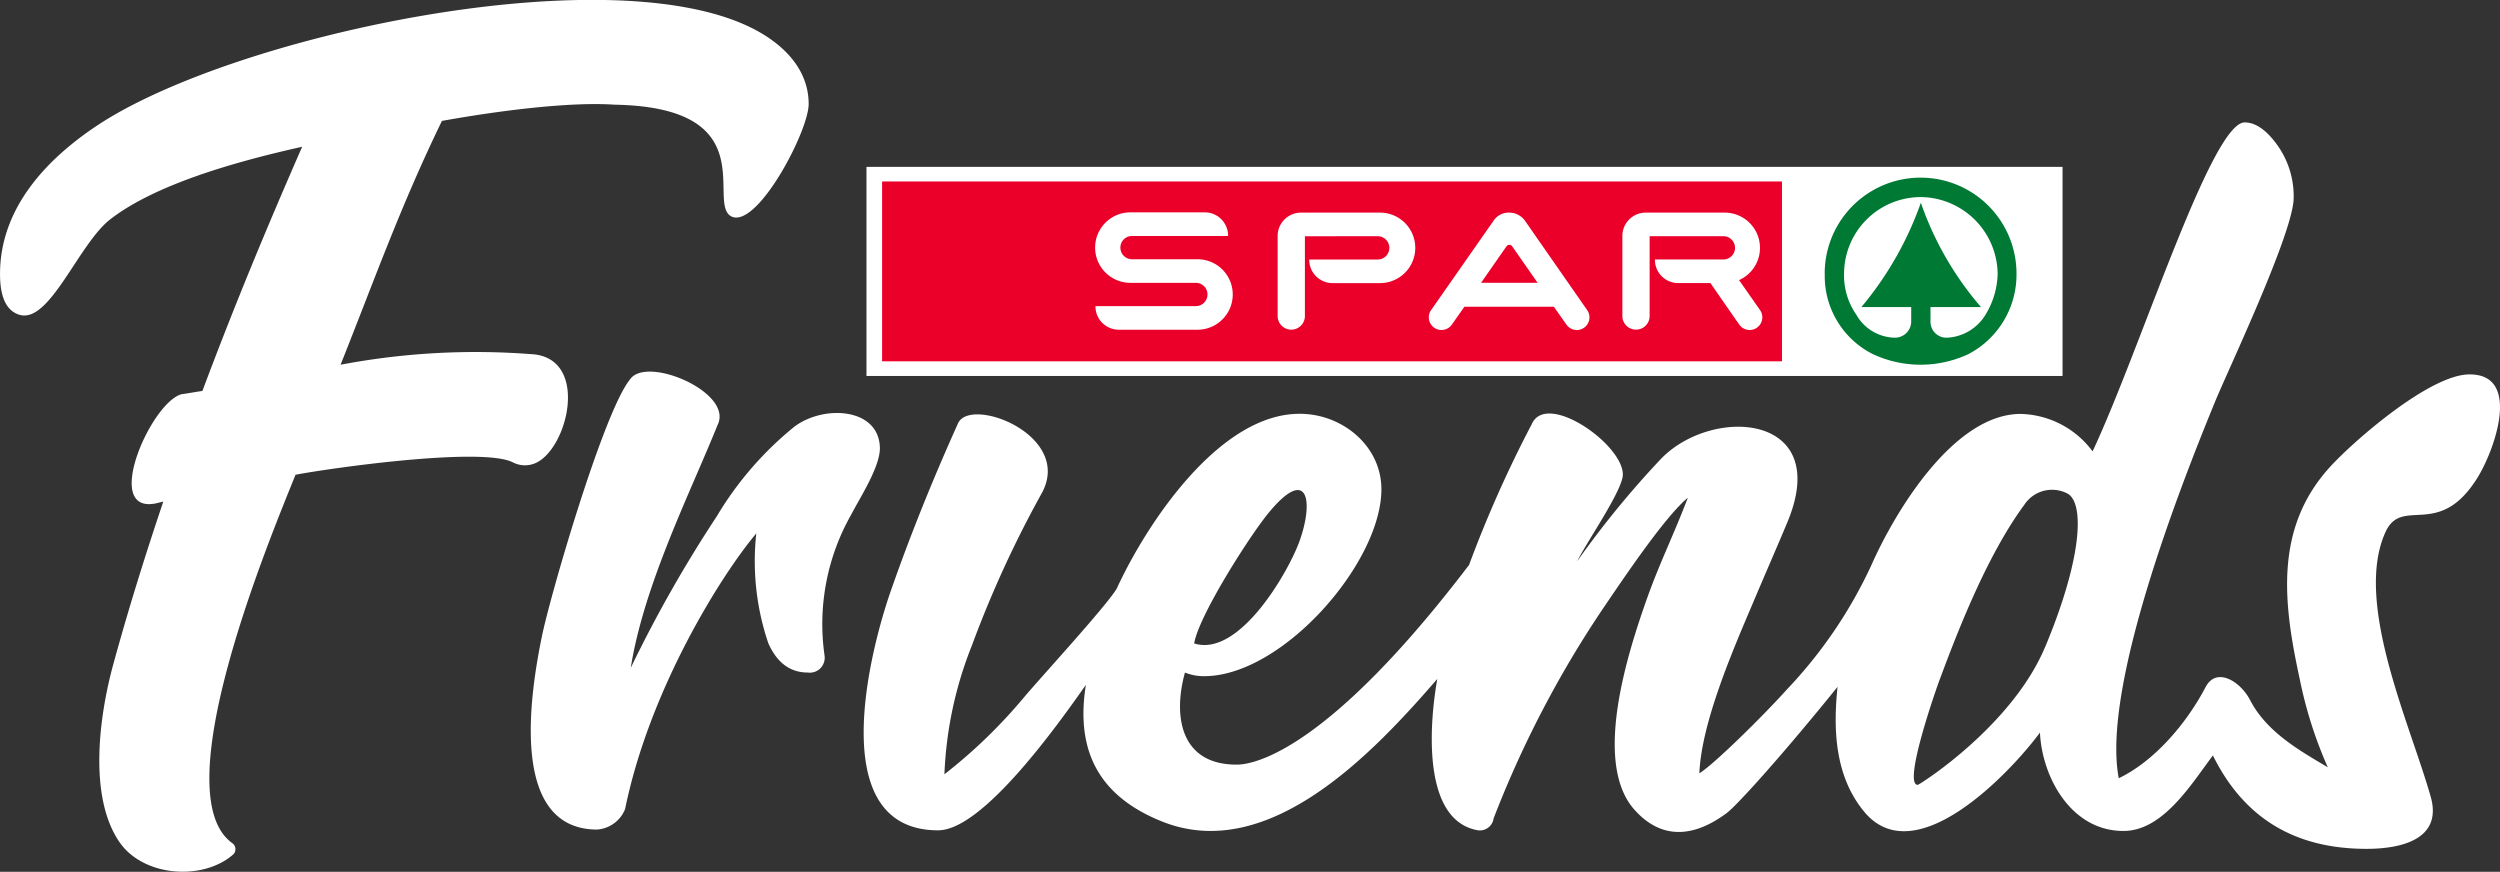 <svg id="logo" xmlns="http://www.w3.org/2000/svg" width="230" height="80.207" viewBox="0 0 230 80.207">
  <rect x="0" y="0" width="230" height="80.207" fill="#333333" stroke="none"/>
  <path id="Pfad_7097" data-name="Pfad 7097" d="M231.733,225.531c-3.048,7.253-11.551,12.648-11.7,12.648-1.432,0,1.829-9.234,2.1-9.9,1.89-5.09,4.48-11.49,7.711-15.878a3.05,3.05,0,0,1,3.992-1.006c1.554.914,1.31,6-2.1,14.141M160.357,213.1c3.535-4.267,4.145-1.1,2.8,2.651-.975,2.743-5.516,10.728-9.692,9.417C153.865,222.636,158.65,215.139,160.357,213.1ZM270.8,200.418c-3.566-.03-10.545,6-12.861,8.534-5.09,5.608-4.3,12.435-2.773,19.444a39.143,39.143,0,0,0,2.591,8.168c-2.438-1.463-5.577-3.17-7.132-6.156-.884-1.737-3.109-3.139-4.114-1.219-1.707,3.261-4.632,6.766-7.985,8.381-1.585-8.259,5.547-26.576,8.838-34.591,1.128-2.773,7.253-15.635,7.253-18.8a8.088,8.088,0,0,0-1.493-4.846q-1.509-2.1-3.017-2.1c-3.078.03-9.631,21-13.989,30.263a8.485,8.485,0,0,0-6.613-3.444c-6.126,0-11.52,8.9-13.745,13.928a42.392,42.392,0,0,1-7.772,11.429c-2.164,2.408-6.644,6.827-8.046,7.711.183-4.6,3.017-11.185,4.846-15.482,1.158-2.743,2.255-5.242,3.2-7.5,4.358-10.21-6.979-10.88-11.673-5.852a86.147,86.147,0,0,0-7.619,9.326c.853-1.737,4.206-6.553,4.206-7.985,0-2.8-7.04-7.711-8.381-4.632A110.914,110.914,0,0,0,178.734,218v-.03c-12.831,16.854-19.6,18.347-21.364,18.347-5.212,0-5.852-4.511-4.754-8.473a4.569,4.569,0,0,0,1.768.335c7.193,0,16.305-10.423,16.305-17.189,0-4.023-3.627-6.949-7.5-6.949-7.436-.03-14.141,10.179-16.854,16.092-.975,1.615-6.8,7.954-8.534,10a47.638,47.638,0,0,1-7.314,7.071,35.609,35.609,0,0,1,2.53-11.855,100.818,100.818,0,0,1,6.4-13.958c3.017-5.394-6.7-9.082-7.711-6.4q-3.52,7.817-6.126,15.269c-1.951,5.547-6.217,22.1,4.328,22.1,4.114,0,11-9.692,13.593-13.379-.975,6.1,1.219,10.3,7.132,12.617,9.814,3.81,19.444-6.522,25.2-13.166-.64,3.535-1.615,13.014,3.749,13.928a1.282,1.282,0,0,0,1.432-1.1A97.186,97.186,0,0,1,191.047,222c1.707-2.5,5.638-8.412,7.833-10.24-1.158,3.078-2.56,5.943-3.688,9.082-1.737,4.876-5.151,15.238-1.219,19.627,2.56,2.865,5.547,2.469,8.442.335,1.006-.731,5.364-5.608,10.24-11.642-.427,4.053-.213,8.351,2.53,11.581,4.724,5.486,13.41-3.749,16.092-7.375.183,4.053,2.834,9.052,7.68,9.052,3.627,0,6.217-4.267,8.229-6.949,2.865,5.791,7.558,8.594,14.141,8.594,2.956,0,6.918-.762,5.943-4.632-1.859-6.7-7.132-17.92-4.236-24.442,1.493-3.413,4.785.549,8.29-4.754C272.969,207.824,275.742,200.388,270.8,200.418ZM116.714,205.2a31.056,31.056,0,0,0-7.162,8.259,120.335,120.335,0,0,0-7.924,13.958c1.219-7.68,5.486-16.122,7.985-22.34,1.524-2.987-6.522-6.431-8.046-4.206-2.408,2.926-7.284,19.658-8.107,23.62-1.036,5.059-3.139,17.768,5.059,17.8a3,3,0,0,0,2.591-1.89c2.255-11.033,8.838-21.517,12.069-25.357a23.505,23.505,0,0,0,1.1,10.088c.792,1.8,2.011,2.712,3.627,2.712a1.374,1.374,0,0,0,1.554-1.554,20.4,20.4,0,0,1,2.438-12.953c.823-1.585,2.651-4.389,2.651-6.126C124.516,203.527,119.487,203.161,116.714,205.2Zm-54.493-3.261c-.64.091-1.28.213-1.92.3-2.834.762-7.375,11.155-2.286,10.027l.61-.152c-1.676,4.968-3.231,9.966-4.6,14.964-1.28,4.663-2.347,12.221.61,16.427,2.225,3.139,7.619,3.5,10.393,1.1a.675.675,0,0,0-.061-1.067c-6.37-4.572,3.535-28.191,5.821-33.89,2.834-.549,17.158-2.621,20.023-1.128a2.4,2.4,0,0,0,2.042.061c2.956-1.28,4.937-9.356-.03-10a66.683,66.683,0,0,0-17.89.945c3.078-7.711,5.516-14.6,9.326-22.431,5.425-.975,11.825-1.768,15.878-1.493,13.989.244,8.351,9.174,10.789,10.3,2.377,1.036,7.071-7.863,7.071-10.362,0-3.383-2.591-5.73-5.455-7.1-13.532-6.492-47.727.914-60.009,9.082-4.724,3.139-8.93,7.65-8.93,13.654,0,1.25.183,3.261,1.768,3.749,2.8.884,5.455-6.553,8.412-8.808,4.053-3.109,11.063-5.181,17.616-6.644C68.1,187.009,65.117,194.2,62.221,201.942Z" transform="translate(-43.6 -165.971)" fill="#fff" fill-rule="evenodd"/>
  <rect id="Rechteck_228" data-name="Rechteck 228" width="110.039" height="19.237" transform="translate(79.716 15.352)" fill="#fff"/>
  <rect id="Rechteck_229" data-name="Rechteck 229" width="82.789" height="16.546" transform="translate(81.153 16.695)" fill="#ea0029"/>
  <path id="Pfad_7098" data-name="Pfad 7098" d="M603.439,221.924h0a30.925,30.925,0,0,1-5.474,9.6h4.587v1.315a1.494,1.494,0,0,1-1.468,1.5,4.154,4.154,0,0,1-3.578-2.11,6.32,6.32,0,0,1-1.132-3.762,7.068,7.068,0,0,1,7.065-7.065,7.147,7.147,0,0,1,7.065,7.065,7.531,7.531,0,0,1-1.1,3.731,4.377,4.377,0,0,1-3.578,2.141,1.463,1.463,0,0,1-1.5-1.5v-1.315h4.649a29.435,29.435,0,0,1-5.536-9.6m-8.839,6.514a8.027,8.027,0,0,0,4.4,7.4,10.394,10.394,0,0,0,8.839,0,8.256,8.256,0,0,0,4.4-7.4,8.823,8.823,0,1,0-17.647,0Z" transform="translate(-426.721 -203.271)" fill="#007934"/>
  <path id="Pfad_7099" data-name="Pfad 7099" d="M384.02,240.9h0a3.242,3.242,0,0,0,0-6.484h-6.025a1.07,1.07,0,0,1,0-2.141h8.839v-.031a2.147,2.147,0,0,0-2.141-2.141h-6.851a3.242,3.242,0,0,0,0,6.484h6.025a1.07,1.07,0,0,1,0,2.141h-9.236v.031a2.147,2.147,0,0,0,2.141,2.141ZM393.9,232.3h0v7.34a1.254,1.254,0,0,1-2.508,0v-7.371a2.147,2.147,0,0,1,2.141-2.141h7.279a3.242,3.242,0,0,1,0,6.484h-4.373a2.147,2.147,0,0,1-2.141-2.141v-.031h6.3a1.07,1.07,0,1,0,0-2.141Zm25.965,6.789h0a1.163,1.163,0,1,1-1.9,1.346l-1.162-1.651h-8.227l-1.162,1.651a1.163,1.163,0,1,1-1.9-1.346l5.75-8.227a1.653,1.653,0,0,1,1.437-.734,1.768,1.768,0,0,1,1.437.734Zm-4.557-2.508h0l-2.324-3.334a.324.324,0,0,0-.551,0l-2.324,3.334Zm10.307-4.282h0v7.34a1.254,1.254,0,1,1-2.508,0v-7.371a2.147,2.147,0,0,1,2.141-2.141h7.279a3.244,3.244,0,0,1,1.315,6.208l1.927,2.752a1.163,1.163,0,1,1-1.9,1.346l-.306-.428-2.355-3.395h-2.967a2.147,2.147,0,0,1-2.141-2.141v-.031h6.3a1.07,1.07,0,1,0,0-2.141Z" transform="translate(-273.849 -210.566)" fill="#fff" fill-rule="evenodd"/>
</svg>
